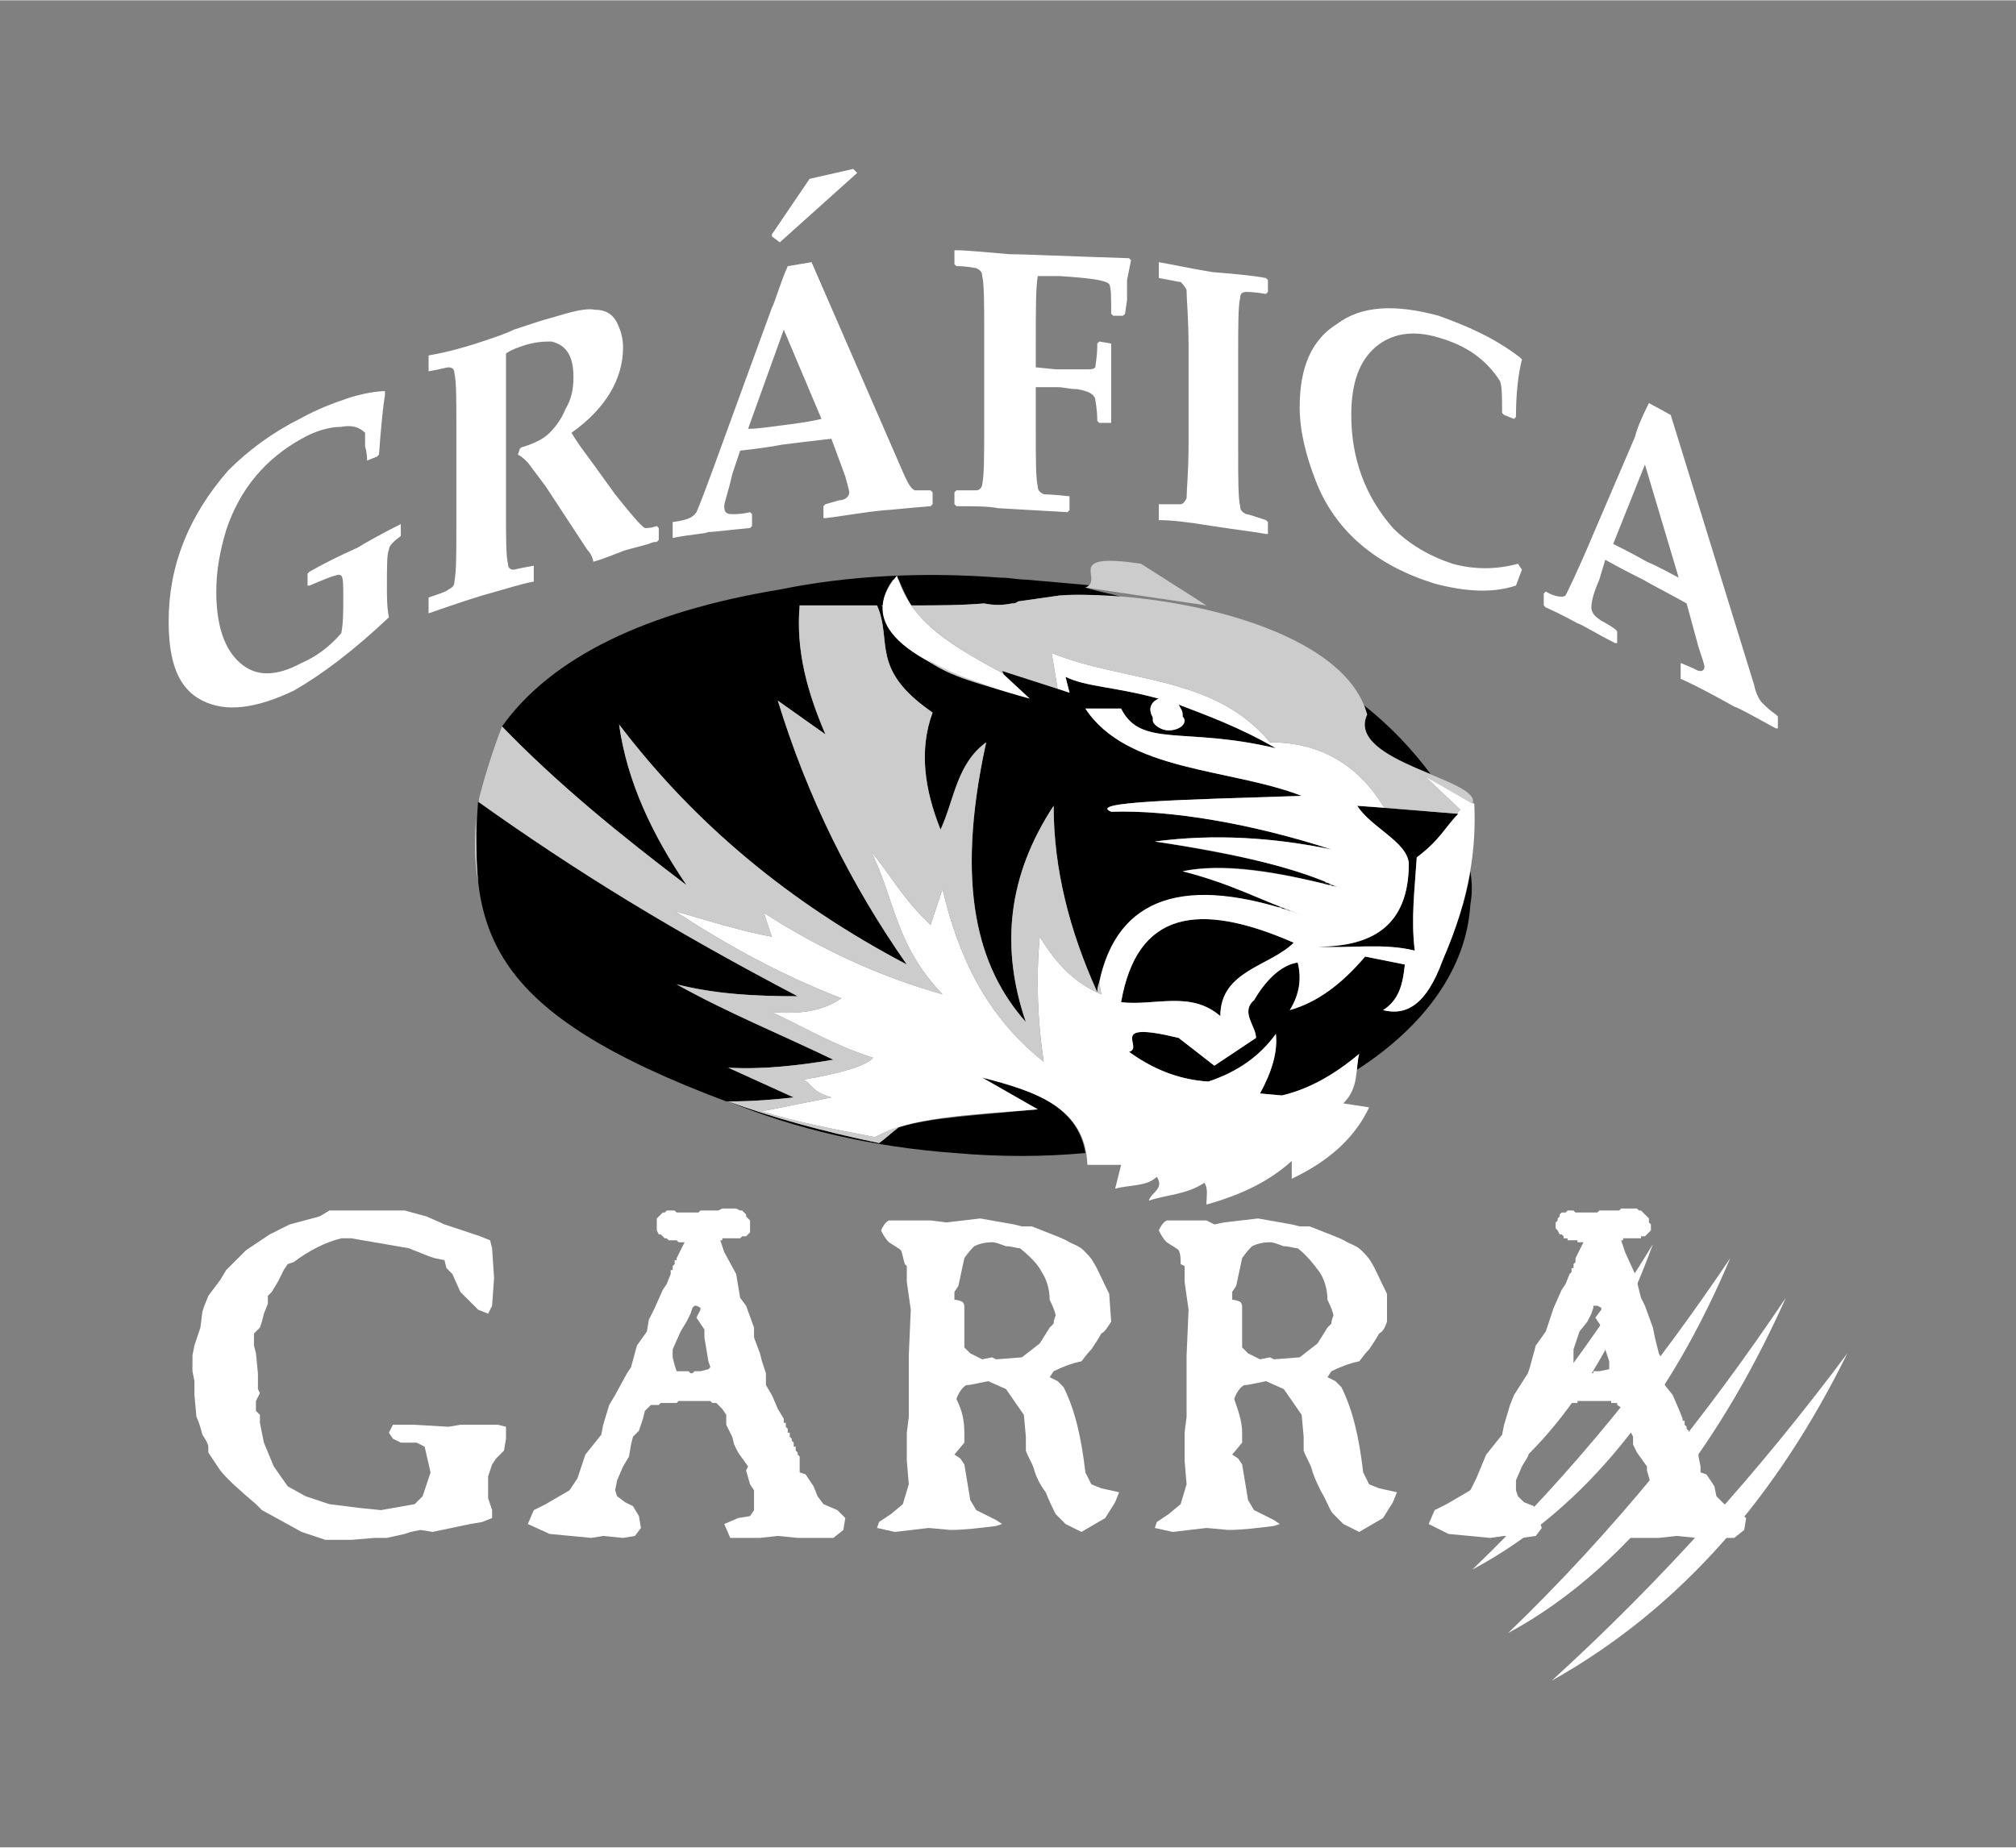 <?xml version="1.0" encoding="UTF-8"?>
<!DOCTYPE svg PUBLIC "-//W3C//DTD SVG 1.1//EN" "http://www.w3.org/Graphics/SVG/1.1/DTD/svg11.dtd">
<!-- Creator: CorelDRAW X8 -->
<svg xmlns="http://www.w3.org/2000/svg" xml:space="preserve" width="10.16mm" height="9.313mm" version="1.1" style="shape-rendering:geometricPrecision; text-rendering:geometricPrecision; image-rendering:optimizeQuality; fill-rule:evenodd; clip-rule:evenodd"
viewBox="0 0 1016 931"
 xmlns:xlink="http://www.w3.org/1999/xlink">
 <rect x="0" y="0" width="1016" height="931" fill="#808080" stroke="none"/>
 <defs>
  <style type="text/css">
   <![CDATA[
    .fil2 {fill:black}
    .fil3 {fill:#CCCCCC}
    .fil1 {fill:white}
    .fil0 {fill:white;fill-rule:nonzero}
   ]]>
  </style>
 </defs>
 <g id="Camada_x0020_1">
  <path class="fil0" d="M202 269l0 1c-4,3 -6,5 -6,7 -1,2 -1,8 -1,19 0,5 0,10 1,15 -18,17 -34,29 -48,37 -19,9 -34,11 -46,5 -12,-6 -17,-19 -17,-40 0,-28 10,-53 30,-76 10,-10 22,-19 36,-26 9,-5 17,-8 26,-11 7,-2 13,-3 17,-3l0 2c-1,6 -2,16 -3,30l-1 1 -5 2 0 0c0,-1 0,-4 -1,-7 0,-4 0,-6 0,-7 -3,-3 -7,-4 -12,-3 -6,0 -13,2 -20,6 -18,10 -31,25 -38,46 -3,10 -5,20 -5,31 0,17 4,29 12,36 8,7 18,7 31,0 7,-3 14,-8 20,-15 1,-5 1,-11 1,-18 0,-6 0,-10 -1,-11 0,0 -1,-1 -3,0 -1,0 -6,2 -13,5l-1 0 0 -6 1 -1c7,-4 15,-8 24,-12 5,-3 12,-7 22,-12l0 0 0 5zm130 3l-1 1c-1,0 -2,0 -4,1 -7,2 -12,3 -14,4 -3,1 -7,3 -14,5 0,-1 -1,-4 -3,-6l-21 -32 -9 -12c-2,-2 -3,-3 -5,-4l1 -3c1,-1 2,-1 2,-1 6,-2 10,-4 13,-7 3,-3 6,-7 8,-12 3,-5 4,-10 4,-16 0,-10 -3,-16 -11,-18 -3,0 -8,0 -14,2 -3,1 -6,2 -9,4 0,6 0,16 0,31l0 47c0,15 0,24 1,28 0,2 1,3 3,3 0,0 4,-1 10,-2l0 0 0 6 0 2c-6,1 -15,4 -26,7 -13,4 -21,7 -27,9l0 0 0 -7 0 -1c6,-2 9,-3 10,-4 2,-1 3,-2 3,-4 1,-5 1,-14 1,-29l0 -48c0,-15 0,-24 -1,-28 0,-2 -1,-3 -3,-3 -1,0 -4,1 -10,2l0 0 0 -6 0 -2c6,-1 15,-3 27,-7 6,-2 12,-4 16,-6 9,-3 15,-5 19,-6 10,-3 17,-5 22,-4 6,0 10,3 12,9 1,2 2,6 2,10 0,16 -9,31 -26,43 3,5 6,9 9,13l13 18c8,10 13,16 15,17 2,0 3,0 6,-1l1 1 0 6zm138 -18l-1 1c-13,1 -21,2 -23,2 -11,1 -21,3 -30,4l-1 0 0 -6 1 -1 7 -2c3,0 5,-2 5,-4 0,-1 -1,-4 -2,-8l-7 -19c-9,1 -17,2 -25,3 -5,1 -12,2 -21,3l-4 12c-2,9 -4,14 -4,16 0,3 1,4 4,4 2,0 5,0 9,-1l1 1 0 6 -1 1c-11,1 -18,2 -21,2 -2,1 -8,1 -18,3l0 -1 0 -6 0 -1c7,-1 10,-2 12,-5 1,-2 6,-15 15,-40l23 -63c2,-4 4,-12 8,-21l12 -2 47 108c2,4 3,6 5,7 2,0 4,0 8,0l1 1 0 6zm-56 -43l-19 -45 -18 50c5,0 11,-1 19,-2 8,-1 14,-2 18,-3zm18 -124l-39 35 -4 -3 0 -1 19 -28 22 -5 2 2zm138 44l-2 10c0,3 0,6 0,10l-1 7 -1 1 -5 0 -1 -1c0,-9 0,-13 -1,-15 -2,-2 -10,-3 -25,-4 -2,0 -6,0 -11,0 -1,6 -1,17 -1,34l0 12 10 1c3,0 8,0 16,0 2,0 3,0 4,-1 0,-1 1,-5 1,-12l1 -1 6 1 0 1c0,6 0,13 0,18 0,6 0,13 0,20l0 1 -6 0 -1 -1c0,-6 -1,-10 -1,-11 -1,-3 -4,-4 -9,-5 -4,0 -7,-1 -10,-1 -4,0 -8,0 -11,0l0 22c0,14 0,24 1,28 0,2 1,3 3,4 0,0 4,0 13,1l0 1 0 6 -1 1 -35 -2c-5,-1 -12,-1 -21,-1l-1 -1 0 -6 1 -1c6,0 9,0 10,0 2,0 3,-2 3,-3 1,-5 1,-14 1,-29l0 -48c0,-14 0,-24 -1,-28 0,-2 -1,-3 -3,-4 -1,0 -4,-1 -10,-1l-1 -1 0 -7 1 0c5,0 15,1 27,2 8,0 28,1 60,2l1 1zm69 138l-1 0c-5,-1 -14,-2 -27,-4 -12,-2 -21,-3 -27,-3l0 -1 0 -7 0 0c6,0 10,0 11,0 1,0 2,-1 3,-3 0,-4 1,-13 1,-28l0 -48c0,-15 -1,-24 -1,-29 -1,-2 -2,-3 -3,-4 -1,0 -5,-1 -11,-2l0 -1 0 -6 0 -1c6,1 15,3 27,5 13,1 22,2 27,3l1 1 0 6 -1 1c-6,-1 -9,-1 -10,-1 -2,0 -3,1 -3,3 -1,4 -1,14 -1,28l0 49c0,14 0,24 1,28 0,2 1,3 3,4 1,0 4,1 10,3l1 1 0 6zm128 18l-3 8c-12,4 -26,3 -41,-1 -29,-9 -50,-26 -60,-52 -5,-13 -8,-25 -8,-37 0,-20 6,-34 19,-42 12,-9 29,-10 51,-4 14,5 28,11 41,21l1 1c-2,8 -3,18 -3,29l-1 1 -5 -2 -1 -1c0,-8 0,-13 -1,-16 -7,-11 -17,-18 -31,-22 -13,-4 -24,-2 -32,5 -8,7 -12,18 -12,34 0,22 7,41 21,57 8,8 18,14 30,18 11,3 22,3 33,0l2 3zm129 80l-1 0c-11,-6 -18,-10 -21,-11 -9,-5 -18,-10 -27,-14l0 -1 0 -6 0 -1 7 3c3,2 5,1 5,-1 0,-1 -1,-4 -3,-10l-6 -22c-7,-4 -15,-8 -22,-12 -4,-2 -10,-5 -19,-10l-3 10c-3,7 -4,11 -4,14 0,2 1,4 4,6 1,1 4,2 8,5l1 1 0 6 -1 0c-10,-5 -16,-9 -19,-10 -2,-1 -7,-4 -16,-8l-1 -1 0 -6 1 -1c5,3 9,3 10,2 1,-2 6,-12 14,-31l21 -49c1,-4 3,-9 7,-17l11 6 42 136c1,5 3,8 4,9 2,2 4,4 7,6l1 1 0 6zm-50 -76l-17 -57 -16 40c4,2 10,5 17,9 7,3 12,6 16,8z"/>
  <path class="fil1" d="M210 727l-8 0 -4 -2 -2 -3 2 -4 11 0 17 1 6 -1 19 0 4 1 0 6 -1 6 -4 4 -2 3 -2 6 0 11 2 6 0 4 -5 2 -6 1 -19 4 -6 -1 -5 1 -3 1 -9 2 -6 0 -12 1 -13 0 -12 -4 -20 -11 -3 -3c-7,-6 -14,-12 -18,-17l-6 -9 0 -3c0,-1 -1,-3 -3,-6 -1,-4 -2,-7 -3,-9l-1 -11 0 -7 -1 -5 0 -8 1 -5 3 -9 1 -8 1 -3 2 -5 6 -8 3 -5 10 -10 12 -8 10 -5 15 -4 5 -3 4 0 7 0 19 0 8 0 11 3 9 4 9 3 9 3 5 2 1 4 1 15 -1 14 -2 4 -5 -2 -9 -9 -4 -9 -3 -3 -1 -4 -5 -1 -3 -1 -10 -4 -29 -5 -5 0c-8,2 -16,6 -24,12l-3 1 -2 3 -3 6 -3 5 -2 2 0 4 -2 5 -1 4 -1 3 -3 3 0 2 0 4 1 4 1 10 0 8 1 2 -2 4 0 5 2 2 0 4 2 10 5 12 7 10 9 5 12 4 16 2 10 1 17 -3 4 -4 4 -12 -3 -13 -4 -2z"/>
  <path class="fil1" d="M336 610l2 0 1 0 1 0 1 1 1 0 0 0 1 0 1 0 0 0 1 0 1 0 1 0 0 0 1 0 1 0 0 0 1 0 1 0 1 0 1 -1 1 0 0 0 1 0 1 0 1 0 2 0 1 0 1 0 1 0 2 -1 1 0 1 0 2 0 2 0 1 0 2 1 1 0 1 1 1 1 0 1 1 1 1 1 0 1 0 1 0 1 0 2 0 1 -1 1 -1 1 -1 0 -1 0 0 0 -1 1 0 0 -1 0 0 0 -1 0 0 0 0 0 -1 0 0 0 0 0 -1 0 0 0 -1 0 0 0 0 0 -1 0 0 0 0 0 -1 0 0 0 0 0 -1 0 0 0 0 0 -1 0 0 1 0 0 0 0 -1 0 0 0 2 6 6 11 2 12 3 4 4 11 0 5 3 8 1 4 2 6 0 6 3 5 3 7 3 5 0 0 0 1 0 0 0 1 1 0 0 1 0 0 0 1 0 0 1 1 0 0 0 1 0 1 1 0 0 1 0 1 1 1 0 0 0 1 1 1 0 1 0 0 0 1 1 0 0 1 0 1 0 0 1 1 0 0 0 1 0 0 1 1 0 5 0 3 3 1 4 6 2 5 3 4 7 3 4 4 -1 6 -5 4 -18 0 -10 -1 -9 1 -15 0 -3 -7 7 -3 6 -1 2 -3 0 -7 0 -3 -2 -3 -2 -7 1 -2 -5 -7 -2 -4 -1 -4 -1 -2 -2 -4 0 -5 -2 -3 -2 -2 0 0 0 0 -1 -1 0 0 0 0 -1 0 0 0 0 0 -1 0 0 0 -1 -1 0 0 -1 0 0 0 -1 0 -1 0 -10 0 0 0 -1 0 -1 0 -1 0 0 0 -1 1 -1 0 0 0 -1 0 -1 0 0 0 -1 0 0 0 -1 0 -1 0 0 0 -1 0 0 0 -1 0 0 0 -1 1 0 0 -1 0 0 0 -1 0 0 0 0 0 -1 0 0 0 -1 0 0 0 -3 3 -1 4 -2 6 -3 3 -1 4 -1 6 -3 5 -3 7 -1 5 1 3 4 3 4 2 3 5 1 6 -3 4 -6 1 -10 -1 -6 1 -21 -2 -11 -5 3 -7 6 -3 12 -7 4 -6 4 -12 8 -10 1 -5 3 -10 3 -5 6 -11 2 -3 3 -11 5 -7 1 -6 3 -6 4 -9 2 -3 2 -5 0 -1 0 0 0 -1 1 0 0 0 0 -1 0 0 0 -1 0 0 1 -1 0 0 0 -1 0 0 0 -1 1 0 0 -1 4 -8 0 0 0 0 -1 0 0 0 0 0 -1 0 -1 0 0 0 -1 -1 -1 0 0 0 -1 0 0 0 -1 0 0 0 -1 0 -1 -1 0 0 -1 0 0 0 -1 -1 -1 -1 -1 0 -1 -2 0 -1 0 -1 0 -1 0 -1 0 -1 0 -1 1 -1 1 -1 1 -1 1 0 1 -1zm3 70l0 4 1 4 1 3 0 0 1 0 1 0 1 0 1 0 0 0 1 0 1 0 0 0 1 1 0 0 1 0 0 0 0 0 0 0 1 -1 0 0 0 0 1 0 0 0 0 0 1 0 0 0 0 0 1 0 0 0 4 -1 1 -1 -1 -3 -1 -6 -1 -6 0 -4 -4 -6 2 -4 0 -1 -2 -1 -1 0 -1 1 -1 3 -2 4 -3 5 -4 9z"/>
  <path class="fil1" d="M790 610l1 0 1 0 1 0 1 1 1 0 1 0 1 0 0 0 1 0 1 0 0 0 1 0 1 0 1 0 0 0 1 0 1 0 1 0 0 0 1 -1 1 0 1 0 1 0 1 0 1 0 1 0 1 0 1 0 2 0 1 -1 2 0 1 0 2 0 1 0 2 0 1 1 1 0 1 1 1 1 1 1 1 1 0 1 0 1 1 1 0 1 0 2 -1 1 -1 1 -1 1 -1 0 -1 0 0 0 0 1 -1 0 0 0 -1 0 0 0 0 0 -1 0 0 0 -1 0 0 0 0 0 -1 0 0 0 -1 0 0 0 0 0 -1 0 0 0 0 0 -1 0 0 0 0 0 -1 0 0 0 0 0 0 1 -1 0 0 0 0 0 0 0 2 6 5 11 3 12 2 4 4 11 1 5 2 8 2 4 1 6 0 6 4 5 3 7 2 5 0 0 0 1 1 0 0 1 0 0 0 1 0 0 1 1 0 0 0 1 0 0 1 1 0 1 0 0 1 1 0 1 0 1 0 0 1 1 0 1 0 1 1 0 0 1 0 0 0 1 1 1 0 0 0 1 0 0 1 1 0 0 0 1 1 5 0 3 3 1 4 6 1 5 4 4 6 3 5 4 -1 6 -5 4 -19 0 -10 -1 -9 1 -15 0 -3 -7 8 -3 5 -1 2 -3 1 -7 -1 -3 -1 -3 -2 -7 0 -2 -5 -7 -2 -4 0 -4 -1 -2 -3 -4 0 -5 -1 -3 -3 -2 0 0 0 0 0 -1 0 0 -1 0 0 0 0 0 -1 0 0 0 -1 0 0 -1 -1 0 0 0 -1 0 0 0 -1 0 -10 0 -1 0 -1 0 0 0 -1 0 -1 0 0 1 -1 0 -1 0 0 0 -1 0 -1 0 0 0 -1 0 0 0 -1 0 -1 0 0 0 -1 0 0 0 -1 0 0 1 -1 0 0 0 -1 0 0 0 0 0 -1 0 0 0 -1 0 0 0 0 0 -3 3 -2 4 -2 6 -2 3 -1 4 -2 6 -3 5 -3 7 0 5 1 3 3 3 5 2 2 5 2 6 -3 4 -7 1 -9 -1 -7 1 -21 -2 -10 -5 3 -7 6 -3 12 -7 3 -6 5 -12 8 -10 1 -5 3 -10 2 -5 7 -11 1 -3 3 -11 5 -7 2 -6 2 -6 4 -9 2 -3 2 -5 1 -1 0 0 0 -1 0 0 0 0 0 -1 1 0 0 -1 0 0 0 -1 0 0 1 -1 0 0 0 -1 0 0 0 -1 4 -8 0 0 0 0 0 0 0 0 -1 0 0 0 -1 0 -1 0 0 -1 -1 0 -1 0 0 0 -1 0 0 0 -1 0 -1 0 0 -1 -1 0 0 0 -1 0 0 -1 -1 -1 -1 0 -1 -2 -1 -1 0 -1 0 -1 0 -1 1 -1 0 -1 1 -1 0 -1 1 -1 2 0 1 -1zm3 70l0 4 0 4 1 3 1 0 1 0 0 0 1 0 1 0 1 0 1 0 0 0 1 0 0 1 1 0 0 0 0 0 1 0 0 0 0 -1 0 0 1 0 0 0 0 0 1 0 0 0 0 0 1 0 0 0 0 0 5 -1 0 -1 0 -3 -2 -6 -1 -6 0 -4 -4 -6 3 -4 0 -1 -2 -1 -2 0 0 1 -1 3 -2 4 -4 5 -3 9z"/>
  <path class="fil1" d="M482 705c3,6 4,11 4,17l0 5 -5 6 3 2 2 3 3 18 3 5 10 5 3 2 -3 1c-8,1 -16,2 -23,2l-11 -1 -17 2 -9 -2 1 -3 6 -4 6 -5 3 -10 -1 -12 0 -14 1 -8 0 -31 1 -23 -2 -14 0 -8 -1 -1c-1,-3 -1,-5 -2,-7 -1,-1 -3,-2 -6,-4 -2,-2 -3,-4 -4,-6 1,-2 2,-4 4,-5l5 0 16 0 8 1 17 -2 17 3 4 1 5 0c10,4 16,6 19,8 2,1 5,2 7,4 2,2 4,4 5,6 2,3 4,8 8,16l1 14c-2,3 -3,5 -5,6 -1,2 -3,5 -5,8 -3,3 -4,5 -5,6 -5,1 -10,3 -14,5l-2 3 4 2 3 3c6,12 9,26 11,43l3 6 5 2 9 2 -2 5 -5 8 -12 7 -8 -4 -5 -5c-1,-2 -3,-6 -5,-11 -3,-4 -5,-8 -6,-12 -1,-3 -3,-6 -4,-9l0 -7 -1 -11 -9 -13 -9 -4c-5,1 -9,2 -11,2 -2,1 -4,4 -5,7zm32 -76c-2,0 -4,-1 -7,-1 -3,-1 -5,-2 -7,-2 -4,0 -7,1 -9,2 -1,1 -3,3 -5,6l-3 14 -2 3 0 4c2,0 4,1 4,1 1,1 1,2 1,3l0 5 0 15 3 3 6 3 5 -1 2 1 13 -1 9 -7 5 -8 2 -2c0,-2 1,-4 1,-4 0,-1 -1,-4 -3,-8 0,-6 -2,-11 -4,-14 -2,-4 -6,-8 -11,-12zm108 76c2,6 4,11 4,17l0 5 -5 6 3 2 2 3 3 18 3 5 10 5 3 2 -3 1c-8,1 -16,2 -23,2l-11 -1 -17 2 -9 -2 1 -3 6 -4 6 -5 3 -10 -1 -12 0 -14 1 -8 0 -31 1 -23 -2 -14 0 -8 -2 -1c0,-3 0,-5 -1,-7 -1,-1 -3,-2 -6,-4 -2,-2 -3,-4 -4,-6 1,-2 2,-4 4,-5l5 0 15 0 4 2 5 -1 17 -2 17 3 4 1 5 0c10,4 16,6 19,8 2,1 5,2 7,4 2,2 4,4 5,6 2,3 4,8 8,16l0 14c-1,3 -2,5 -4,6 -1,2 -3,5 -5,8 -3,3 -4,5 -5,6 -5,1 -10,3 -14,5l-2 3 4 2 3 3c6,12 9,26 11,43l3 6 5 2 9 2 -2 5 -5 8 -12 7 -8 -4 -5 -5c-2,-2 -3,-6 -6,-11 -2,-4 -4,-8 -5,-12 -1,-3 -3,-6 -4,-9l0 -7 -1 -11 -9 -13 -9 -4c-5,1 -9,2 -11,2 -2,1 -4,4 -5,7zm32 -76c-2,0 -4,-1 -7,-1 -3,-1 -5,-2 -7,-2 -4,0 -7,1 -9,2 -1,1 -3,3 -5,6l-3 14 -2 3 0 4c2,0 4,1 4,1 1,1 1,2 1,3l0 5 0 15 3 3 6 3 5 -1 2 1 13 -1 9 -7 5 -8 2 -2c0,-2 1,-4 1,-4 0,-1 -1,-4 -3,-8 0,-6 -2,-11 -4,-14 -3,-4 -6,-8 -11,-12z"/>
  <path class="fil1" d="M900 654c-29,65 -75,134 -140,169 53,-51 99,-108 140,-169z"/>
  <path class="fil1" d="M833 627c-23,63 -56,111 -102,135 40,-43 74,-89 102,-135z"/>
  <path class="fil1" d="M931 682c-35,71 -83,128 -149,165 56,-51 105,-106 149,-165z"/>
  <path class="fil1" d="M872 634c-30,71 -72,126 -130,157 51,-49 93,-102 130,-157z"/>
  <g>
   <path class="fil2" d="M504 291c5,0 9,1 13,1l0 0c11,1 23,2 34,3l-4 1c6,2 13,3 19,5 -12,-1 -23,-2 -32,-1 -7,1 -14,2 -21,3l0 0c-1,1 -2,1 -3,1 -5,1 -9,1 -14,0 -12,1 -24,1 -37,1 -2,-4 -4,-8 -6,-13l-3 0 0 0c-3,4 -5,9 -5,13l-1 0c19,14 3,29 66,44l-5 -11 34 11 -2 -8c10,5 25,5 47,11 -3,1 -5,4 -4,7 0,1 1,2 1,3 0,0 0,0 0,1 0,2 4,5 8,5 4,0 8,-2 8,-5 0,0 0,-1 -1,-2 0,0 0,-1 0,-1 0,-2 -1,-3 -2,-5 13,5 30,11 49,22 -46,-11 -68,0 -78,-20l-18 0c21,32 73,30 109,44 -62,2 -108,3 -96,8 30,-1 71,6 111,19 -29,-6 -59,-8 -89,-4 38,6 66,12 86,20l0 1 0 0 0 0 0 0 0 0 0 0 0 0 1 0 0 0 0 0 0 0 0 0 0 0 0 0 0 0 0 0 0 0 0 0 1 0 0 0 0 0 0 0 0 0 0 0 0 1 0 0 0 0 0 0 0 0 1 0 0 0 0 0 0 0 0 0 0 0 0 0 0 0 0 0 0 0 0 0 1 0 0 0 0 0 0 0 0 0 0 0 0 0 0 0 0 1 0 0 0 0 1 0 0 0 0 0 0 0 0 0 0 0 0 0 0 0 0 0 0 0 0 0 1 0 0 0 0 0 0 0 0 0 0 0 0 0 0 0 0 0 0 0 0 0 0 0 0 0 0 0 -1 0 0 0 0 0 0 0 0 0 0 0 0 0 0 0 -1 0 0 0 0 0 0 0 0 0 0 0 0 0 0 0 -1 0 0 0 0 0 0 0 0 0 0 0 0 -1 0 0 0 0 -1 0 0 0 0 0 0 0 0 0 0 0 0 0 0 0 0 0 -1 0 0 0 0 0 0 0 0 0 0 0 0 0 0 0 -1 0 0 0 0 0 0 0 0 0 0 0 0 0 0 0 0 0 -1 0 0 0 0 0 0 -1 0 0 0 0 0 0 0 0 0 0 -1 0 0 0 0 0c-28,-7 -52,-10 -70,-6 19,5 33,11 49,17l0 0 0 1 0 0 1 0 0 0 0 0 0 0 0 0 1 0 0 0 0 0 0 0 0 0 0 0 1 1 0 0 0 0 0 0 0 0 0 0 0 0 1 0 0 0 0 0 0 0 0 0 0 0 1 0 0 0 0 0 0 0 0 1 0 0 1 0 0 0 0 0 0 0 0 0 0 0 1 0 0 0 0 0 0 0 0 0 0 0 1 0 0 1 0 0 0 0 0 0 0 0 0 0 1 0 0 0 0 0 0 0 0 0 0 0 1 0 0 0 0 0 0 0 0 0 0 0 1 1 0 0 0 0 0 0 0 0 0 0 0 0 0 0 0 0 0 0 0 0 -1 0 0 -1 0 0 0 0 -1 0 0 0 0 0 0 0 0 0 -1 0 0 0 0 0 -1 -1 0 0 0 0 -1 0 0 0 0 0 0 0 0 0 0 0 -1 0 0 0 0 0 0 0 0 0 -1 0 0 0 0 -1 0 0 0 0 -1 0 0 0 0 0 0 0 0 0 0 0 -1 0 0 0 0 0 0 0 0 0 -1 0 0 0 0 0 0 0 0 -1 -1 0 0 0 0 0 0 0 0 0 -1 0 0 0 0 0 0 0c-54,-15 -84,-1 -91,43 -14,-31 -22,-62 -22,-94 -23,35 -27,71 -14,109 -24,-27 -36,-68 -20,-141 -15,11 -16,29 -23,44 -8,-20 -11,-40 -4,-59 -32,-22 -20,-36 -28,-54 -13,0 -26,0 -39,0 -2,23 4,44 13,65l-24 -17c15,49 37,93 65,133 -59,-31 -107,-71 -145,-121 4,29 17,56 34,81 -33,-25 -65,-51 -93,-80 25,-35 73,-58 140,-69 34,-7 72,-9 111,-6zm111 221c-15,-13 -33,-5 -50,-7 8,-46 39,-51 87,-30 -12,12 -37,14 -37,37zm-374 -109c48,36 100,67 161,99 -21,0 -41,-1 -61,-6 25,14 52,25 79,38 -18,3 -36,5 -53,4l33 15c-9,1 -20,2 -33,2 22,8 47,15 76,21 3,-2 6,-5 10,-8 17,-5 40,-6 70,-9l-28 -16c25,6 48,14 52,38 -21,2 -43,2 -66,0 -41,-3 -80,-12 -114,-26l0 0 -1 0c-120,-45 -130,-85 -125,-152zm443 3l51 4c-7,7 -9,13 -21,22 -1,16 -3,31 -1,47 -16,-4 -33,-1 -49,-2 27,0 46,-10 46,-42 -1,-11 -19,-18 -26,-29zm3 -51c14,11 25,23 34,35 -17,-7 -39,-16 -32,-30 -1,-2 -1,-4 -2,-5zm54 84c1,6 1,11 0,17 -2,32 -23,61 -57,83 0,-2 0,-5 1,-8 -13,11 -26,18 -39,21l-11 -1c6,-11 9,-21 8,-30 -8,11 -19,19 -34,24 -16,-1 -29,-7 -40,-15 8,-2 -12,-16 25,-7l18 14 21 -14c0,-6 -8,-13 -1,-19 7,-12 15,-18 22,-19 2,8 1,16 -4,24 14,-4 26,-13 38,-27l20 4c-1,10 -3,18 -11,23 12,3 22,-3 30,-25 7,-17 12,-31 14,-45zm-374 116l0 0 0 0z"/>
  </g>
  <path class="fil1" d="M452 290c7,21 21,32 53,49l14 13c-59,-16 -89,-36 -67,-62zm144 71c1,1 1,2 1,2 0,3 -4,5 -8,5 -4,0 -8,-3 -8,-5 0,-1 0,-1 0,-1 0,-1 -1,-2 -1,-3 -1,-3 1,-6 4,-7 -22,-6 -37,-6 -47,-11l2 8 -6 -2 -3 -18c37,15 82,11 110,45 25,0 44,11 57,32l1 1 -14 -1c7,11 25,18 26,29 0,32 -19,42 -46,42 16,1 33,-2 49,2 -2,-16 0,-31 1,-47 12,-9 14,-15 21,-22l-1 0 2 -2 -18 -17 25 14c1,22 -2,47 -16,79 -8,22 -18,28 -30,25 8,-5 10,-13 11,-23l-20 -4c-12,14 -24,23 -38,27 5,-8 6,-16 4,-24 -7,1 -15,7 -22,19 -7,6 1,13 1,19l-21 14 -18 -14c-37,-9 -17,5 -25,7 11,8 24,14 40,15 15,-5 26,-13 34,-24 1,9 -2,19 -8,30l11 1c13,-3 26,-10 39,-21 -2,8 0,17 -8,25l13 2c-7,15 -20,27 -39,36l0 -9c-11,10 -25,17 -43,22 0,-4 1,-8 -1,-11 -9,6 -19,6 -28,9 1,-4 8,-6 4,-12 -5,5 -14,4 -21,6l3 -12 -17 0c-1,-29 -26,-37 -53,-44l28 16c-37,3 -64,4 -82,14 -26,-5 -41,-8 -57,-13l35 -7c-10,-3 -9,-6 -14,-9 18,-3 32,-7 35,-11 -19,-6 -34,-15 -51,-23 13,1 25,0 35,-7 -31,-12 -58,-27 -84,-44 17,5 33,10 49,13l-4 -12c28,18 58,32 90,41 -24,-25 -24,-48 -36,-72 10,12 16,24 30,37l6 -18c8,34 22,64 51,87 -3,-20 -4,-41 -2,-63 9,15 19,24 31,29l-1 -6c9,-43 43,-55 102,-34 -20,-7 -36,-16 -60,-22 20,-4 47,0 78,8 -19,-9 -50,-17 -92,-23 30,-4 60,-2 89,4 -40,-13 -81,-20 -111,-19 -12,-5 34,-6 96,-8 -36,-14 -88,-12 -109,-44l18 0c10,20 32,9 78,20 -19,-11 -36,-17 -49,-22 1,2 2,3 2,5 0,0 0,1 0,1zm19 151c-15,-13 -33,-5 -50,-7 8,-46 39,-51 87,-30 -12,12 -37,14 -37,37z"/>
  <path class="fil3" d="M547 296c10,-4 -12,-18 28,-12l33 21 -61 -9zm-51 8c5,1 9,1 14,0 1,0 2,0 3,-1 7,-1 14,-2 21,-3 50,-3 143,15 155,60 -11,24 59,33 53,45l-24 -14 18 17 -2 2 -36 -3 -1 -1c-13,-21 -32,-32 -57,-32 -28,-34 -73,-30 -110,-45l3 18 -28 -9 1 2 -1 -1c-23,-12 -37,-22 -46,-34 13,0 25,0 37,-1zm58 191l1 6c-12,-5 -22,-14 -31,-29 -2,22 -1,43 2,63 -29,-23 -43,-53 -51,-87l-6 18c-14,-13 -20,-25 -30,-37 12,24 12,47 36,72 -32,-9 -62,-23 -90,-41l4 12c-16,-3 -32,-8 -49,-13 26,17 53,32 84,44 -10,7 -22,8 -35,7 17,8 32,17 51,23 -3,4 -17,8 -35,11 5,3 4,6 14,9l-35 7c16,5 31,8 57,13 4,-2 7,-4 12,-5 -4,3 -7,6 -10,8 -29,-6 -54,-13 -76,-21 13,0 24,-1 33,-2l-33 -15c17,1 35,-1 53,-4 -27,-13 -54,-24 -79,-38 20,5 40,6 61,6 -61,-32 -112,-63 -161,-98 3,-12 7,-25 12,-38 28,29 60,55 93,80 -17,-25 -30,-52 -34,-81 38,50 86,90 145,121 -28,-40 -50,-84 -65,-133l24 17c-9,-21 -15,-42 -13,-65 13,0 26,0 39,0 8,18 -4,32 28,54 -7,19 -4,39 4,59 7,-15 8,-33 23,-44 -16,73 -4,114 20,141 -13,-38 -9,-74 14,-109 0,32 8,63 22,94 0,-1 0,-3 1,-5zm-110 -190l1 0 0 0 -1 0zm23 27c10,6 24,12 41,16 -22,-5 -34,-10 -41,-16zm-123 215c-3,-2 -6,-3 -8,-4 2,1 5,2 8,4zm-103 -102c-2,-11 -2,-22 -1,-33 0,12 0,22 1,33z"/>
 </g>
</svg>
